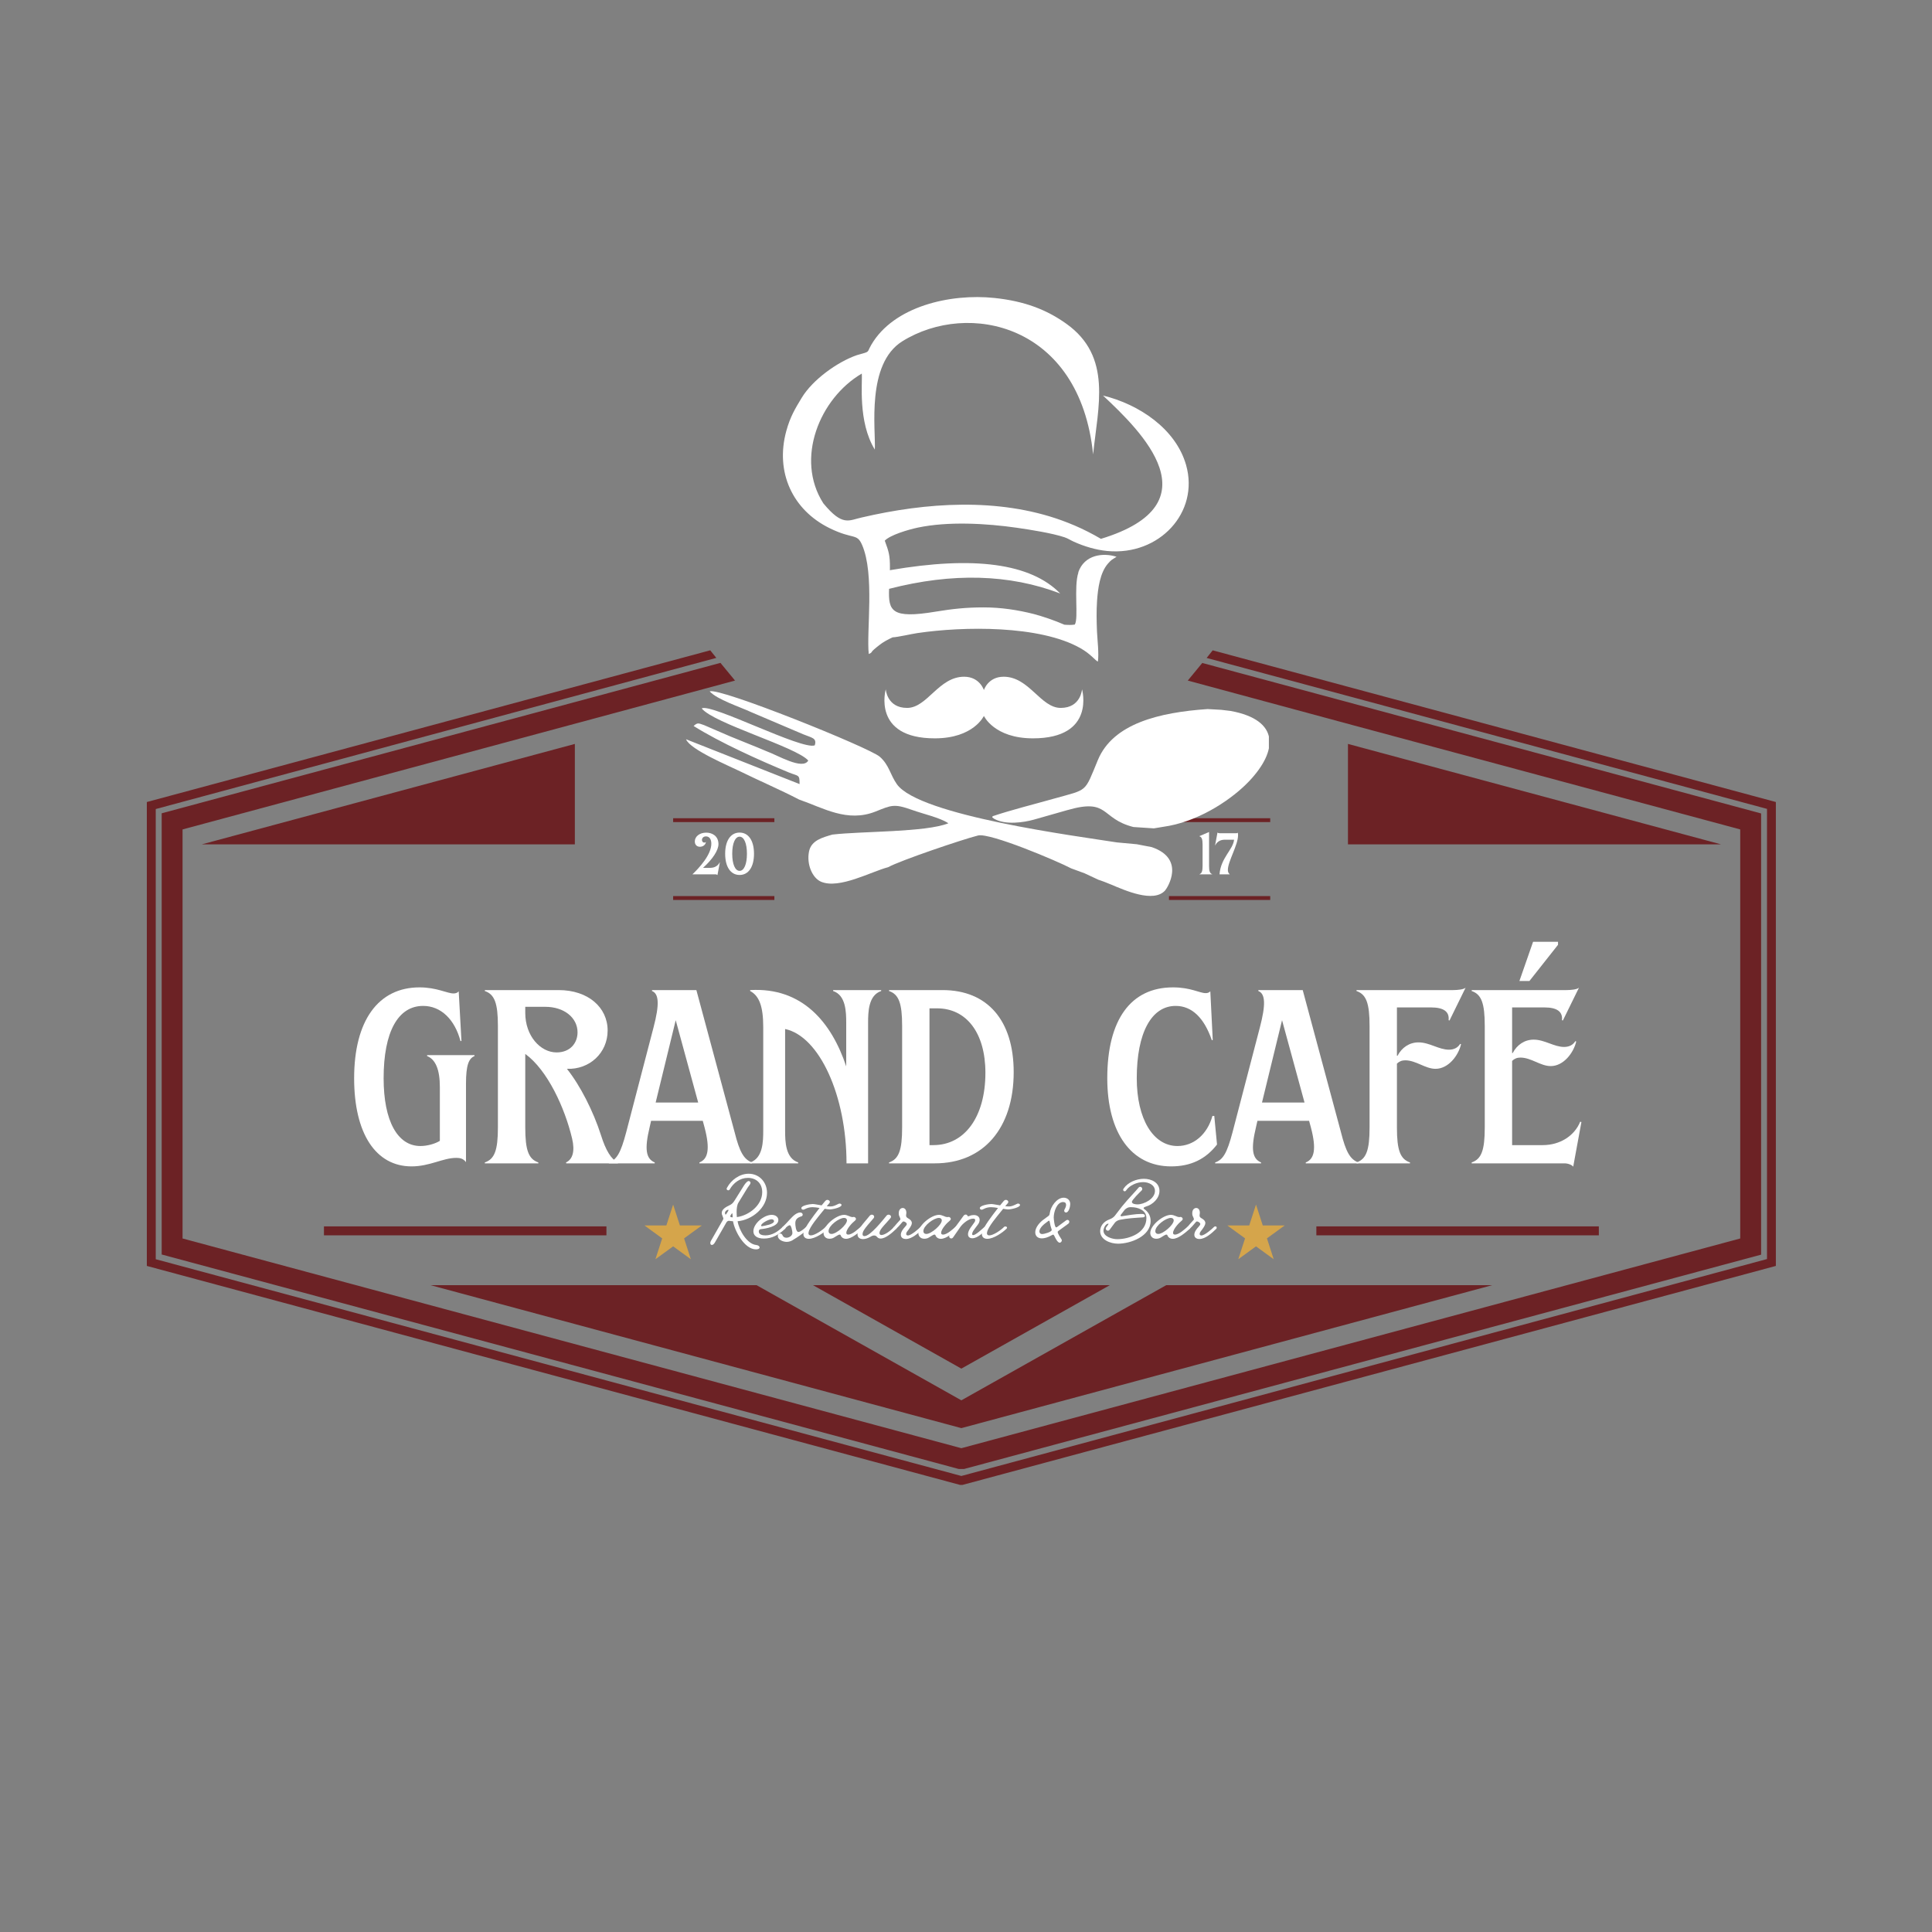 <svg xmlns="http://www.w3.org/2000/svg" xmlns:xlink="http://www.w3.org/1999/xlink" width="500" zoomAndPan="magnify" viewBox="0 0 375 375" height="500" preserveAspectRatio="xMidYMid meet" version="1.0"><rect x="0" y="0" width="375" height="375" fill="#808080" stroke="none"/><defs><g/><clipPath id="3e013cc904"><path d="M 125.09 233.809 L 136.219 233.809 L 136.219 244.418 L 125.09 244.418 Z M 125.09 233.809 " clip-rule="nonzero"/></clipPath><clipPath id="81357f29ce"><path d="M 130.656 233.809 L 131.969 237.863 L 136.219 237.863 L 132.781 240.367 L 134.094 244.418 L 130.656 241.914 L 127.215 244.418 L 128.531 240.367 L 125.09 237.863 L 129.34 237.863 Z M 130.656 233.809 " clip-rule="nonzero"/></clipPath><clipPath id="099a54ff66"><path d="M 238.223 233.809 L 249.352 233.809 L 249.352 244.418 L 238.223 244.418 Z M 238.223 233.809 " clip-rule="nonzero"/></clipPath><clipPath id="4047717d4e"><path d="M 243.789 233.809 L 245.102 237.863 L 249.352 237.863 L 245.914 240.367 L 247.227 244.418 L 243.789 241.914 L 240.348 244.418 L 241.664 240.367 L 238.223 237.863 L 242.473 237.863 Z M 243.789 233.809 " clip-rule="nonzero"/></clipPath><clipPath id="bb5d9fd2c4"><path d="M 192 137 L 246.289 137 L 246.289 161 L 192 161 Z M 192 137 " clip-rule="nonzero"/></clipPath><clipPath id="9f74f6b379"><path d="M 133.039 134 L 228 134 L 228 173.938 L 133.039 173.938 Z M 133.039 134 " clip-rule="nonzero"/></clipPath><clipPath id="471fd8ea1e"><path d="M 151 57.688 L 231 57.688 L 231 129 L 151 129 Z M 151 57.688 " clip-rule="nonzero"/></clipPath><clipPath id="5b4a910496"><path d="M 28.5 126.223 L 344.695 126.223 L 344.695 288.223 L 28.5 288.223 Z M 28.5 126.223 " clip-rule="nonzero"/></clipPath></defs><g fill="#ffffff" fill-opacity="1"><g transform="translate(137.868, 241.364)"><g><path d="M 0.316 0.281 C 0.473 0.281 0.699 0.141 0.891 -0.191 L 3.148 -4.129 C 3.309 -4.34 3.465 -4.41 3.641 -4.41 C 3.711 -4.41 3.797 -4.375 3.867 -4.375 L 4.41 -4.32 C 4.742 -2.379 6.648 1.137 8.871 1.137 C 9.379 1.137 9.57 0.961 9.57 0.77 C 9.57 0.559 9.359 0.332 8.871 0.281 C 7.156 0.086 5.598 -2.504 5.301 -4.32 C 8.082 -4.566 11.008 -6.91 11.008 -9.832 C 11.008 -11.914 9.5 -13.543 7.453 -13.543 C 5.668 -13.543 4.059 -12.316 3.289 -10.902 C 3.184 -10.727 3.168 -10.672 3.168 -10.621 C 3.168 -10.445 3.344 -10.324 3.5 -10.324 C 3.586 -10.324 3.691 -10.359 3.762 -10.48 C 4.496 -11.777 5.773 -12.738 7.297 -12.738 C 8.891 -12.738 10.078 -11.707 10.078 -9.973 C 10.078 -7.418 7.488 -5.441 5.16 -5.125 C 5.145 -5.391 5.109 -5.738 5.109 -6.105 C 5.109 -6.773 5.195 -7.508 5.461 -7.926 L 7.227 -10.812 L 7.438 -11.109 C 7.594 -11.32 7.805 -11.566 7.805 -11.793 C 7.805 -11.969 7.629 -12.125 7.453 -12.125 C 7.227 -12.125 6.93 -11.848 6.562 -11.305 L 4.793 -8.469 C 4.426 -7.875 4.234 -7.645 3.586 -7.348 C 2.484 -6.84 2.223 -6.336 2.223 -5.934 C 2.223 -5.688 2.309 -5.496 2.363 -5.371 L 2.449 -5.125 C 2.484 -5.023 2.539 -4.953 2.539 -4.848 C 2.539 -4.777 2.504 -4.688 2.449 -4.586 L 0.121 -0.508 C 0.035 -0.352 0 -0.211 0 -0.086 C 0 0.141 0.121 0.281 0.316 0.281 Z M 2.852 -5.949 C 2.852 -6.23 3.203 -6.543 3.465 -6.543 C 3.516 -6.543 3.535 -6.527 3.535 -6.492 C 3.535 -6.457 3.516 -6.387 3.465 -6.301 L 3.184 -5.844 C 3.078 -5.668 3.027 -5.617 2.973 -5.617 C 2.887 -5.617 2.852 -5.844 2.852 -5.949 Z M 3.883 -5.266 C 3.883 -5.336 3.902 -5.406 3.953 -5.496 L 4.094 -5.703 C 4.164 -5.809 4.199 -5.863 4.234 -5.863 C 4.285 -5.863 4.32 -5.723 4.32 -5.496 L 4.34 -5.074 L 4.184 -5.09 C 4.023 -5.109 3.883 -5.125 3.883 -5.266 Z M 3.883 -5.266 "/></g></g></g><g fill="#ffffff" fill-opacity="1"><g transform="translate(146.407, 241.364)"><g><path d="M 1.871 -0.961 C 3.465 -0.961 4.793 -1.715 5.965 -2.852 C 6.035 -2.922 6.055 -2.992 6.055 -3.043 C 6.055 -3.203 5.898 -3.324 5.738 -3.324 C 5.668 -3.324 5.582 -3.289 5.527 -3.238 C 4.602 -2.309 3.445 -1.574 2.152 -1.574 C 1.523 -1.574 0.875 -1.75 0.875 -2.328 C 0.875 -2.539 0.945 -2.73 1.227 -2.781 C 2.203 -2.871 4.672 -3.289 4.672 -4.551 C 4.672 -5.125 4.148 -5.562 3.379 -5.562 C 1.871 -5.562 -0.176 -3.883 -0.176 -2.379 C -0.176 -1.559 0.473 -0.961 1.871 -0.961 Z M 3.359 -4.707 C 3.605 -4.707 3.832 -4.566 3.832 -4.355 C 3.832 -3.711 2.012 -3.465 1.609 -3.379 L 1.523 -3.359 C 1.363 -3.359 1.328 -3.41 1.328 -3.48 C 1.328 -3.938 2.801 -4.707 3.359 -4.707 Z M 3.359 -4.707 "/></g></g></g><g fill="#ffffff" fill-opacity="1"><g transform="translate(151.9, 241.364)"><g><path d="M -0.926 -1.488 C -0.926 -0.734 0.07 -0.316 0.805 -0.316 C 1.262 -0.316 1.785 -0.488 2.188 -0.805 C 2.555 -0.996 4.305 -2.168 4.969 -2.816 L 5.004 -2.836 C 5.074 -2.906 5.109 -2.973 5.109 -3.062 C 5.109 -3.203 4.969 -3.324 4.793 -3.324 C 4.723 -3.324 4.637 -3.309 4.566 -3.238 L 4.566 -3.219 C 4.148 -2.801 3.41 -2.238 3.078 -2.238 C 2.555 -2.238 2.469 -3.605 2.469 -3.938 C 2.469 -4.637 2.852 -5.023 3.586 -5.25 C 3.691 -5.285 3.902 -5.336 3.902 -5.598 C 3.902 -5.879 3.656 -6.02 3.395 -6.02 C 3.098 -6.02 2.73 -5.844 2.449 -5.652 C 2.047 -5.371 1.68 -4.953 1.293 -4.551 L 0.699 -3.902 L 0 -3.203 C -0.035 -3.168 -0.051 -3.113 -0.051 -3.062 C -0.051 -2.906 0.086 -2.746 0.262 -2.746 C 0.316 -2.746 0.402 -2.781 0.453 -2.852 C 0.805 -3.324 1.242 -3.551 1.383 -3.551 C 1.68 -3.551 1.906 -2.379 1.906 -2.047 C 1.906 -1.504 1.277 -1.121 0.734 -1.121 C 0.422 -1.121 0.121 -1.262 0 -1.574 C -0.086 -1.82 -0.281 -1.941 -0.488 -1.941 C -0.77 -1.941 -0.926 -1.766 -0.926 -1.488 Z M -0.926 -1.488 "/></g></g></g><g fill="#ffffff" fill-opacity="1"><g transform="translate(156.449, 241.364)"><g><path d="M -0.91 -6.875 C -0.91 -6.719 -0.77 -6.562 -0.559 -6.562 C -0.473 -6.562 -0.387 -6.578 -0.191 -6.684 C 0.262 -6.93 0.754 -7.051 1.277 -7.051 C 1.695 -7.051 2.133 -6.98 2.625 -6.895 L 2.344 -6.527 C 1.574 -5.527 -0.246 -3.203 -0.473 -2.102 C -0.488 -1.996 -0.508 -1.906 -0.508 -1.82 C -0.508 -1.293 -0.156 -0.91 0.543 -0.91 C 1.801 -0.91 3.551 -2.152 4.25 -2.852 L 4.27 -2.871 C 4.34 -2.922 4.375 -3.008 4.375 -3.062 C 4.375 -3.203 4.234 -3.309 4.043 -3.309 C 3.953 -3.309 3.867 -3.289 3.816 -3.238 L 3.797 -3.219 C 3.254 -2.641 1.73 -1.574 0.926 -1.574 C 0.613 -1.574 0.473 -1.75 0.473 -1.996 C 0.473 -2.066 0.488 -2.133 0.508 -2.223 C 0.719 -3.254 2.414 -5.25 3.324 -6.367 L 3.621 -6.738 C 4.023 -6.668 4.391 -6.613 4.586 -6.613 C 5.145 -6.613 6.895 -7 6.895 -7.473 C 6.895 -7.664 6.668 -7.75 6.527 -7.75 C 6.422 -7.75 6.336 -7.715 6.266 -7.68 C 5.598 -7.348 5.23 -7.191 4.758 -7.191 C 4.551 -7.191 4.305 -7.207 4.023 -7.242 L 4.516 -7.82 C 4.586 -7.891 4.621 -7.98 4.621 -8.066 C 4.621 -8.312 4.375 -8.469 4.148 -8.469 C 4.008 -8.469 3.867 -8.418 3.676 -8.188 L 3.027 -7.402 L 2.625 -7.473 C 2.082 -7.559 1.609 -7.664 1.293 -7.664 C 0.734 -7.664 -0.91 -7.367 -0.91 -6.875 Z M -0.91 -6.875 "/></g></g></g><g fill="#ffffff" fill-opacity="1"><g transform="translate(160.246, 241.364)"><g><path d="M -0.402 -2.047 C -0.402 -1.398 0.051 -0.926 0.734 -0.926 C 1.016 -0.926 1.348 -0.961 1.695 -1.191 L 2.082 -1.434 C 2.344 -1.594 2.57 -1.73 2.73 -1.73 C 2.816 -1.73 2.887 -1.695 2.922 -1.609 C 3.062 -1.172 3.48 -0.91 3.973 -0.91 C 5.039 -0.91 6.402 -2.102 7.227 -2.816 C 7.312 -2.906 7.367 -3.008 7.367 -3.098 C 7.367 -3.238 7.262 -3.359 7.105 -3.359 C 7 -3.359 6.895 -3.309 6.773 -3.203 C 6.316 -2.816 5.195 -1.73 4.391 -1.73 C 4.094 -1.73 4.023 -1.891 4.023 -2.066 C 4.023 -2.816 5.195 -4.043 5.652 -4.391 C 5.844 -4.551 5.898 -4.672 5.898 -4.758 C 5.898 -4.969 5.688 -5.16 5.461 -5.16 C 5.406 -5.16 5.355 -5.145 5.301 -5.125 C 4.969 -5.125 4.812 -5.215 4.602 -5.301 L 4.516 -5.336 C 4.219 -5.461 3.918 -5.562 3.605 -5.562 C 2.102 -5.562 -0.402 -3.535 -0.402 -2.047 Z M 0.578 -2.414 C 0.578 -3.48 2.625 -4.969 3.586 -4.969 C 3.918 -4.969 4.148 -4.793 4.148 -4.48 C 4.148 -3.621 2.102 -1.855 1.156 -1.855 C 0.805 -1.855 0.578 -2.047 0.578 -2.414 Z M 0.578 -2.414 "/></g></g></g><g fill="#ffffff" fill-opacity="1"><g transform="translate(167.034, 241.364)"><g><path d="M -0.594 -1.766 C -0.594 -1.191 -0.156 -0.855 0.473 -0.855 C 0.875 -0.855 1.383 -0.996 1.891 -1.293 C 2.203 -1.488 2.434 -1.559 2.641 -1.559 C 2.852 -1.559 3.043 -1.469 3.203 -1.277 C 3.379 -1.051 3.641 -0.961 3.902 -0.961 C 4.883 -0.961 6.195 -2.133 6.895 -2.816 L 6.91 -2.836 C 6.98 -2.906 7 -2.973 7 -3.043 C 7 -3.184 6.859 -3.309 6.703 -3.309 C 6.613 -3.309 6.508 -3.273 6.438 -3.184 C 5.914 -2.52 4.723 -1.645 4.059 -1.645 C 3.816 -1.645 3.676 -1.785 3.676 -2.031 C 3.676 -2.223 3.762 -2.469 3.953 -2.766 C 4.234 -3.203 4.934 -3.918 5.371 -4.426 L 5.793 -4.918 C 5.879 -5.004 5.914 -5.109 5.914 -5.195 C 5.914 -5.441 5.668 -5.598 5.441 -5.598 C 5.301 -5.598 5.145 -5.527 5.059 -5.426 C 4.355 -4.586 1.906 -1.434 0.754 -1.434 C 0.508 -1.434 0.387 -1.574 0.387 -1.82 C 0.387 -2.031 0.473 -2.293 0.648 -2.59 C 0.961 -3.113 1.73 -3.988 2.188 -4.516 L 2.52 -4.898 C 2.605 -4.988 2.641 -5.109 2.641 -5.195 C 2.641 -5.441 2.414 -5.598 2.203 -5.598 C 2.047 -5.598 1.871 -5.512 1.75 -5.355 L 1.312 -4.828 C 0.789 -4.219 0.07 -3.379 -0.281 -2.766 C -0.508 -2.379 -0.594 -2.047 -0.594 -1.766 Z M -0.594 -1.766 "/></g></g></g><g fill="#ffffff" fill-opacity="1"><g transform="translate(173.49, 241.364)"><g><path d="M -0.086 -3.027 C -0.086 -2.887 0.07 -2.746 0.246 -2.746 C 0.488 -2.746 1.488 -3.953 1.664 -4.164 C 1.73 -4.25 1.801 -4.285 1.871 -4.285 C 2.102 -4.285 2.52 -4.023 2.52 -3.781 C 2.52 -3.621 2.363 -3.43 2.152 -3.203 C 1.785 -2.801 1.363 -2.258 1.363 -1.695 C 1.363 -1.172 1.75 -0.875 2.363 -0.875 C 3.516 -0.875 4.793 -2.047 5.582 -2.816 C 5.652 -2.871 5.703 -2.941 5.703 -3.062 C 5.703 -3.254 5.582 -3.324 5.441 -3.324 C 5.355 -3.324 5.23 -3.289 5.109 -3.148 C 4.863 -2.887 3.379 -1.559 2.73 -1.559 C 2.539 -1.559 2.398 -1.664 2.398 -1.836 C 2.398 -1.961 2.434 -2.133 2.57 -2.309 L 2.836 -2.66 C 3.324 -3.309 3.5 -3.691 3.5 -3.973 C 3.5 -4.426 3.062 -4.723 2.836 -4.848 C 2.434 -5.059 2.379 -5.25 2.379 -5.426 C 2.379 -5.512 2.398 -5.582 2.398 -5.633 L 2.434 -5.949 C 2.434 -6.613 2.082 -6.895 1.73 -6.895 C 1.348 -6.895 0.961 -6.562 0.961 -5.914 L 0.961 -5.758 C 0.961 -5.477 1.066 -5.301 1.137 -5.145 C 1.207 -4.988 1.277 -4.828 1.277 -4.723 C 1.277 -4.672 1.262 -4.621 1.227 -4.586 C 1.102 -4.461 -0.086 -3.148 -0.086 -3.027 Z M -0.086 -3.027 "/></g></g></g><g fill="#ffffff" fill-opacity="1"><g transform="translate(178.652, 241.364)"><g><path d="M -0.402 -2.047 C -0.402 -1.398 0.051 -0.926 0.734 -0.926 C 1.016 -0.926 1.348 -0.961 1.695 -1.191 L 2.082 -1.434 C 2.344 -1.594 2.57 -1.73 2.73 -1.73 C 2.816 -1.73 2.887 -1.695 2.922 -1.609 C 3.062 -1.172 3.48 -0.91 3.973 -0.91 C 5.039 -0.91 6.402 -2.102 7.227 -2.816 C 7.312 -2.906 7.367 -3.008 7.367 -3.098 C 7.367 -3.238 7.262 -3.359 7.105 -3.359 C 7 -3.359 6.895 -3.309 6.773 -3.203 C 6.316 -2.816 5.195 -1.73 4.391 -1.73 C 4.094 -1.73 4.023 -1.891 4.023 -2.066 C 4.023 -2.816 5.195 -4.043 5.652 -4.391 C 5.844 -4.551 5.898 -4.672 5.898 -4.758 C 5.898 -4.969 5.688 -5.16 5.461 -5.16 C 5.406 -5.16 5.355 -5.145 5.301 -5.125 C 4.969 -5.125 4.812 -5.215 4.602 -5.301 L 4.516 -5.336 C 4.219 -5.461 3.918 -5.562 3.605 -5.562 C 2.102 -5.562 -0.402 -3.535 -0.402 -2.047 Z M 0.578 -2.414 C 0.578 -3.48 2.625 -4.969 3.586 -4.969 C 3.918 -4.969 4.148 -4.793 4.148 -4.48 C 4.148 -3.621 2.102 -1.855 1.156 -1.855 C 0.805 -1.855 0.578 -2.047 0.578 -2.414 Z M 0.578 -2.414 "/></g></g></g><g fill="#ffffff" fill-opacity="1"><g transform="translate(185.44, 241.364)"><g><path d="M -1.207 -1.383 C -1.207 -1.172 -1.031 -0.98 -0.805 -0.98 C -0.664 -0.98 -0.523 -1.066 -0.438 -1.191 L 0.945 -3.184 C 1.418 -3.867 2.555 -4.828 3.43 -4.828 C 3.676 -4.828 3.848 -4.758 3.848 -4.551 C 3.848 -4.426 3.816 -4.27 3.656 -4.059 L 2.906 -3.008 C 2.59 -2.539 2.449 -2.117 2.449 -1.801 C 2.449 -1.293 2.781 -1.016 3.289 -1.016 C 4.32 -1.016 5.461 -2.168 6.141 -2.871 C 6.195 -2.941 6.211 -2.992 6.211 -3.062 C 6.211 -3.219 6.07 -3.359 5.914 -3.359 C 5.844 -3.359 5.793 -3.324 5.723 -3.273 L 5.617 -3.184 C 5.215 -2.852 3.973 -1.629 3.445 -1.629 C 3.324 -1.629 3.254 -1.695 3.254 -1.836 C 3.254 -2.012 3.359 -2.328 3.641 -2.695 L 3.988 -3.168 C 4.148 -3.395 4.32 -3.586 4.445 -3.781 C 4.637 -4.078 4.707 -4.355 4.707 -4.586 C 4.707 -5.215 4.199 -5.527 3.57 -5.527 C 3.309 -5.527 3.027 -5.477 2.746 -5.355 C 2.641 -5.301 2.57 -5.285 2.504 -5.285 C 2.434 -5.285 2.363 -5.32 2.328 -5.426 C 2.273 -5.562 2.133 -5.617 1.996 -5.617 C 1.871 -5.617 1.695 -5.547 1.574 -5.371 L 0.855 -4.375 C 0.191 -3.445 -0.543 -2.539 -1.137 -1.594 C -1.191 -1.523 -1.207 -1.453 -1.207 -1.383 Z M -1.207 -1.383 "/></g></g></g><g fill="#ffffff" fill-opacity="1"><g transform="translate(191.091, 241.364)"><g><path d="M -0.91 -6.875 C -0.91 -6.719 -0.77 -6.562 -0.559 -6.562 C -0.473 -6.562 -0.387 -6.578 -0.191 -6.684 C 0.262 -6.93 0.754 -7.051 1.277 -7.051 C 1.695 -7.051 2.133 -6.98 2.625 -6.895 L 2.344 -6.527 C 1.574 -5.527 -0.246 -3.203 -0.473 -2.102 C -0.488 -1.996 -0.508 -1.906 -0.508 -1.82 C -0.508 -1.293 -0.156 -0.91 0.543 -0.91 C 1.801 -0.91 3.551 -2.152 4.25 -2.852 L 4.27 -2.871 C 4.34 -2.922 4.375 -3.008 4.375 -3.062 C 4.375 -3.203 4.234 -3.309 4.043 -3.309 C 3.953 -3.309 3.867 -3.289 3.816 -3.238 L 3.797 -3.219 C 3.254 -2.641 1.73 -1.574 0.926 -1.574 C 0.613 -1.574 0.473 -1.75 0.473 -1.996 C 0.473 -2.066 0.488 -2.133 0.508 -2.223 C 0.719 -3.254 2.414 -5.25 3.324 -6.367 L 3.621 -6.738 C 4.023 -6.668 4.391 -6.613 4.586 -6.613 C 5.145 -6.613 6.895 -7 6.895 -7.473 C 6.895 -7.664 6.668 -7.75 6.527 -7.75 C 6.422 -7.75 6.336 -7.715 6.266 -7.68 C 5.598 -7.348 5.23 -7.191 4.758 -7.191 C 4.551 -7.191 4.305 -7.207 4.023 -7.242 L 4.516 -7.82 C 4.586 -7.891 4.621 -7.98 4.621 -8.066 C 4.621 -8.312 4.375 -8.469 4.148 -8.469 C 4.008 -8.469 3.867 -8.418 3.676 -8.188 L 3.027 -7.402 L 2.625 -7.473 C 2.082 -7.559 1.609 -7.664 1.293 -7.664 C 0.734 -7.664 -0.91 -7.367 -0.91 -6.875 Z M -0.91 -6.875 "/></g></g></g><g fill="#ffffff" fill-opacity="1"><g transform="translate(194.888, 241.364)"><g/></g></g><g fill="#ffffff" fill-opacity="1"><g transform="translate(200.977, 241.364)"><g><path d="M -0.035 -2.168 C -0.035 -1.488 0.422 -0.996 1.242 -0.996 C 1.75 -0.996 2.398 -1.172 3.168 -1.609 C 3.344 -1.715 3.379 -1.715 3.43 -1.715 C 3.535 -1.715 3.605 -1.629 3.727 -1.363 C 3.832 -1.137 4.285 -0.156 4.707 -0.156 C 4.898 -0.156 5.125 -0.367 5.125 -0.613 C 5.125 -0.699 5.109 -0.754 4.988 -0.926 C 4.898 -1.051 4.32 -1.941 4.32 -2.223 C 4.32 -2.328 4.391 -2.398 4.516 -2.484 L 6.387 -3.848 C 6.508 -3.938 6.578 -4.094 6.578 -4.219 C 6.578 -4.426 6.422 -4.586 6.211 -4.586 C 6.125 -4.586 6.02 -4.551 5.934 -4.48 L 4.234 -3.219 C 4.148 -3.168 4.094 -3.133 4.023 -3.133 C 3.711 -3.133 3.551 -4.777 3.551 -5.039 C 3.551 -6.195 4.184 -8.051 5.371 -8.051 C 5.738 -8.051 5.949 -7.855 5.949 -7.508 C 5.949 -7.297 5.879 -7.016 5.688 -6.684 C 5.582 -6.508 5.582 -6.438 5.582 -6.367 C 5.582 -6.16 5.738 -6.02 5.934 -6.02 C 6.492 -6.02 6.754 -7.176 6.754 -7.664 C 6.754 -8.398 6.211 -8.891 5.477 -8.891 C 4.129 -8.891 2.941 -7.156 2.781 -5.879 C 2.746 -5.617 2.695 -5.477 2.539 -5.355 L 1.418 -4.531 C 0.422 -3.727 -0.035 -2.852 -0.035 -2.168 Z M 0.77 -2.344 C 0.77 -2.73 1.102 -3.289 1.836 -3.867 L 2.504 -4.375 C 2.555 -4.41 2.605 -4.426 2.641 -4.426 C 2.711 -4.426 2.766 -4.34 2.801 -4.078 C 2.852 -3.711 2.973 -3.219 3.113 -2.836 C 3.168 -2.695 3.168 -2.676 3.168 -2.641 C 3.168 -2.238 1.73 -1.836 1.293 -1.836 C 0.98 -1.836 0.77 -2.031 0.77 -2.344 Z M 0.77 -2.344 "/></g></g></g><g fill="#ffffff" fill-opacity="1"><g transform="translate(207.45, 241.364)"><g/></g></g><g fill="#ffffff" fill-opacity="1"><g transform="translate(213.539, 241.364)"><g><path d="M 0 -2.398 C 0 -0.719 1.996 0.035 3.465 0.035 C 5.949 0.035 9.797 -1.418 9.797 -4.375 C 9.797 -5.336 9.395 -6.125 8.453 -6.773 C 8.434 -6.805 8.434 -6.824 8.434 -6.859 C 8.434 -6.98 8.609 -7.086 8.906 -7.176 C 10.184 -7.543 11.512 -8.73 11.512 -10.219 C 11.512 -11.828 9.957 -12.562 8.484 -12.562 C 7 -12.562 5.355 -11.828 4.602 -10.727 C 4.496 -10.57 4.461 -10.5 4.461 -10.445 C 4.461 -10.27 4.602 -10.133 4.758 -10.133 C 4.863 -10.133 4.953 -10.168 5.109 -10.395 C 5.723 -11.27 7.121 -11.914 8.328 -11.914 C 9.414 -11.914 10.637 -11.375 10.637 -10.199 C 10.637 -8.68 8.539 -7.594 7.242 -7.594 C 6.875 -7.594 6.16 -7.68 6.16 -8.082 C 6.16 -8.453 7.699 -9.957 8.051 -10.289 C 8.137 -10.375 8.172 -10.48 8.172 -10.586 C 8.172 -10.812 7.996 -11.008 7.77 -11.008 C 7.664 -11.008 7.559 -10.973 7.488 -10.883 C 6.875 -10.113 5.547 -8.801 4.25 -7.207 L 2.836 -5.371 C 2.605 -5.09 2.258 -4.848 1.82 -4.688 C 0.594 -4.25 0 -3.324 0 -2.398 Z M 1.539 -3.848 C 1.609 -3.848 1.629 -3.832 1.629 -3.797 C 1.629 -3.781 1.594 -3.727 1.559 -3.676 L 1.172 -3.133 C 1.121 -3.062 1.086 -2.973 1.086 -2.906 C 1.086 -2.676 1.277 -2.484 1.504 -2.484 C 1.629 -2.484 1.75 -2.555 1.836 -2.66 L 2.871 -4.059 C 3.098 -4.34 3.48 -4.531 3.832 -4.602 C 5.285 -4.898 6.895 -4.988 8.328 -5.074 C 8.555 -5.09 8.695 -5.23 8.695 -5.371 C 8.695 -5.527 8.539 -5.738 8.188 -5.738 L 7.875 -5.738 C 6.895 -5.738 5.371 -5.477 4.375 -5.32 L 4.164 -5.285 C 4.078 -5.285 3.953 -5.32 3.953 -5.426 C 3.953 -5.461 3.973 -5.512 4.008 -5.562 L 4.777 -6.562 C 5.059 -6.824 5.406 -7.051 5.828 -7.051 L 6.035 -7.051 C 7.312 -7.051 8.977 -6.492 8.977 -4.934 C 8.977 -2.066 5.688 -0.84 3.309 -0.84 C 2.344 -0.84 0.648 -1.348 0.648 -2.469 C 0.648 -3.078 1.121 -3.848 1.539 -3.848 Z M 8.453 -6.773 L 8.504 -6.703 C 8.484 -6.719 8.469 -6.738 8.453 -6.773 Z M 8.453 -6.773 "/></g></g></g><g fill="#ffffff" fill-opacity="1"><g transform="translate(223.669, 241.364)"><g><path d="M -0.402 -2.047 C -0.402 -1.398 0.051 -0.926 0.734 -0.926 C 1.016 -0.926 1.348 -0.961 1.695 -1.191 L 2.082 -1.434 C 2.344 -1.594 2.57 -1.73 2.73 -1.73 C 2.816 -1.73 2.887 -1.695 2.922 -1.609 C 3.062 -1.172 3.48 -0.91 3.973 -0.91 C 5.039 -0.91 6.402 -2.102 7.227 -2.816 C 7.312 -2.906 7.367 -3.008 7.367 -3.098 C 7.367 -3.238 7.262 -3.359 7.105 -3.359 C 7 -3.359 6.895 -3.309 6.773 -3.203 C 6.316 -2.816 5.195 -1.73 4.391 -1.73 C 4.094 -1.73 4.023 -1.891 4.023 -2.066 C 4.023 -2.816 5.195 -4.043 5.652 -4.391 C 5.844 -4.551 5.898 -4.672 5.898 -4.758 C 5.898 -4.969 5.688 -5.16 5.461 -5.16 C 5.406 -5.16 5.355 -5.145 5.301 -5.125 C 4.969 -5.125 4.812 -5.215 4.602 -5.301 L 4.516 -5.336 C 4.219 -5.461 3.918 -5.562 3.605 -5.562 C 2.102 -5.562 -0.402 -3.535 -0.402 -2.047 Z M 0.578 -2.414 C 0.578 -3.48 2.625 -4.969 3.586 -4.969 C 3.918 -4.969 4.148 -4.793 4.148 -4.48 C 4.148 -3.621 2.102 -1.855 1.156 -1.855 C 0.805 -1.855 0.578 -2.047 0.578 -2.414 Z M 0.578 -2.414 "/></g></g></g><g fill="#ffffff" fill-opacity="1"><g transform="translate(230.457, 241.364)"><g><path d="M -0.086 -3.027 C -0.086 -2.887 0.07 -2.746 0.246 -2.746 C 0.488 -2.746 1.488 -3.953 1.664 -4.164 C 1.73 -4.25 1.801 -4.285 1.871 -4.285 C 2.102 -4.285 2.52 -4.023 2.52 -3.781 C 2.52 -3.621 2.363 -3.43 2.152 -3.203 C 1.785 -2.801 1.363 -2.258 1.363 -1.695 C 1.363 -1.172 1.75 -0.875 2.363 -0.875 C 3.516 -0.875 4.793 -2.047 5.582 -2.816 C 5.652 -2.871 5.703 -2.941 5.703 -3.062 C 5.703 -3.254 5.582 -3.324 5.441 -3.324 C 5.355 -3.324 5.23 -3.289 5.109 -3.148 C 4.863 -2.887 3.379 -1.559 2.73 -1.559 C 2.539 -1.559 2.398 -1.664 2.398 -1.836 C 2.398 -1.961 2.434 -2.133 2.57 -2.309 L 2.836 -2.66 C 3.324 -3.309 3.5 -3.691 3.5 -3.973 C 3.5 -4.426 3.062 -4.723 2.836 -4.848 C 2.434 -5.059 2.379 -5.25 2.379 -5.426 C 2.379 -5.512 2.398 -5.582 2.398 -5.633 L 2.434 -5.949 C 2.434 -6.613 2.082 -6.895 1.73 -6.895 C 1.348 -6.895 0.961 -6.562 0.961 -5.914 L 0.961 -5.758 C 0.961 -5.477 1.066 -5.301 1.137 -5.145 C 1.207 -4.988 1.277 -4.828 1.277 -4.723 C 1.277 -4.672 1.262 -4.621 1.227 -4.586 C 1.102 -4.461 -0.086 -3.148 -0.086 -3.027 Z M -0.086 -3.027 "/></g></g></g><g fill="#ffffff" fill-opacity="1"><g transform="translate(67.324, 225.805)"><g><path d="M 12.566 0.59 C 16.105 0.59 18.641 -1.062 21.238 -1.062 C 21.945 -1.062 22.594 -0.945 23.125 -0.234 L 23.125 -15.457 C 23.125 -19.055 23.656 -20.352 24.777 -20.824 L 24.777 -21.004 L 15.574 -21.004 L 15.574 -20.824 C 17.227 -20.176 18.051 -18.172 18.051 -14.809 L 18.051 -4.367 C 17.109 -3.777 15.574 -3.363 14.277 -3.363 C 9.852 -3.363 7.137 -8.199 7.137 -16.52 C 7.137 -25.484 9.91 -30.559 14.809 -30.559 C 18.23 -30.559 20.941 -27.965 22.062 -23.715 L 22.242 -23.773 L 21.711 -33.391 C 21.473 -33.098 21.121 -32.977 20.707 -32.977 C 19.469 -32.977 17.461 -34.156 14.102 -34.156 C 6.078 -34.156 1.414 -27.668 1.414 -16.52 C 1.414 -5.781 5.605 0.59 12.566 0.59 Z M 12.566 0.59 "/></g></g></g><g fill="#ffffff" fill-opacity="1"><g transform="translate(93.281, 225.805)"><g><path d="M 0.824 -0.176 L 0.824 0 L 11.211 0 L 11.211 -0.176 C 9.32 -0.824 8.672 -2.535 8.672 -6.961 L 8.672 -21.238 C 12.98 -18.113 16.34 -10.797 17.758 -4.836 C 18.348 -2.359 17.875 -0.766 16.578 -0.176 L 16.637 0 L 26.664 0 L 26.664 -0.176 C 25.367 -0.766 24.305 -2.477 23.363 -5.488 C 21.887 -10.09 19.352 -15.102 16.754 -18.348 C 21.121 -18.172 24.66 -21.414 24.66 -25.781 C 24.66 -30.266 20.883 -33.629 15.16 -33.629 L 0.824 -33.629 L 0.824 -33.449 C 2.715 -32.801 3.363 -31.09 3.363 -26.664 L 3.363 -6.961 C 3.363 -2.535 2.715 -0.824 0.824 -0.176 Z M 8.672 -29.203 L 8.672 -30.383 L 12.566 -30.383 C 16.223 -30.383 18.82 -28.258 18.82 -25.426 C 18.82 -23.363 17.402 -21.531 14.75 -21.531 C 11.621 -21.531 8.672 -24.719 8.672 -29.203 Z M 8.672 -29.203 "/></g></g></g><g fill="#ffffff" fill-opacity="1"><g transform="translate(119.355, 225.805)"><g><path d="M -1.18 -0.176 L -1.18 0 L 7.727 0 L 7.727 -0.176 C 6.016 -0.887 5.723 -2.773 6.727 -6.961 L 7.02 -8.258 L 17.051 -8.258 L 17.402 -6.961 C 18.523 -2.715 18.051 -0.824 16.402 -0.176 L 16.402 0 L 26.605 0 L 26.605 -0.176 C 25.016 -0.766 24.188 -2.242 23.242 -6.016 L 15.812 -33.629 L 7.199 -33.629 L 7.199 -33.449 C 8.555 -32.918 8.672 -30.855 7.492 -26.371 L 2.184 -6.016 C 1.121 -2.004 0.355 -0.707 -1.18 -0.176 Z M 7.906 -11.801 L 11.801 -27.785 L 16.164 -11.801 Z M 7.906 -11.801 "/></g></g></g><g fill="#ffffff" fill-opacity="1"><g transform="translate(144.781, 225.805)"><g><path d="M 0.824 -0.176 L 0.824 0 L 10.148 0 L 10.148 -0.176 C 7.668 -1.004 7.609 -4.246 7.609 -6.371 L 7.609 -26.074 C 14.277 -24.66 19.527 -13.098 19.527 0 L 23.715 0 L 23.715 -27.254 C 23.715 -29.379 23.773 -32.625 26.254 -33.449 L 26.254 -33.629 L 16.93 -33.629 L 16.93 -33.449 C 19.41 -32.625 19.469 -29.379 19.469 -27.254 L 19.469 -18.82 C 16.637 -27.316 10.973 -34.219 0.824 -33.629 L 0.824 -33.449 C 2.598 -32.508 3.363 -30.441 3.363 -26.43 L 3.363 -6.371 C 3.363 -4.246 3.305 -1.004 0.824 -0.176 Z M 0.824 -0.176 "/></g></g></g><g fill="#ffffff" fill-opacity="1"><g transform="translate(171.74, 225.805)"><g><path d="M 0.824 -0.176 L 0.824 0 L 9.734 0 C 19.113 0 25.016 -6.785 25.016 -17.699 C 25.016 -27.727 19.941 -33.629 11.211 -33.629 L 0.824 -33.629 L 0.824 -33.449 C 2.715 -32.801 3.363 -31.09 3.363 -26.664 L 3.363 -6.961 C 3.363 -2.535 2.715 -0.824 0.824 -0.176 Z M 8.672 -3.539 L 8.672 -30.086 L 10.148 -30.086 C 15.812 -30.086 19.527 -25.367 19.527 -17.582 C 19.527 -8.969 15.457 -3.539 9.438 -3.539 Z M 8.672 -3.539 "/></g></g></g><g fill="#ffffff" fill-opacity="1"><g transform="translate(198.169, 225.805)"><g/></g></g><g fill="#ffffff" fill-opacity="1"><g transform="translate(213.507, 225.805)"><g><path d="M 13.805 0.59 C 17.641 0.59 20.531 -0.824 22.715 -3.656 L 22.184 -9.203 L 21.828 -9.203 C 20.824 -5.605 18.172 -3.363 15.043 -3.363 C 10.324 -3.363 7.137 -8.613 7.137 -16.52 C 7.137 -25.309 9.969 -30.559 14.691 -30.559 C 17.875 -30.559 20.234 -28.199 21.711 -23.895 L 21.887 -23.953 L 21.414 -33.391 C 21.121 -33.098 20.824 -33.039 20.531 -33.039 C 19.293 -33.039 17.641 -34.156 14.16 -34.156 C 5.957 -34.156 1.414 -27.844 1.414 -16.52 C 1.414 -5.898 6.078 0.59 13.805 0.59 Z M 13.805 0.59 "/></g></g></g><g fill="#ffffff" fill-opacity="1"><g transform="translate(237.045, 225.805)"><g><path d="M -1.18 -0.176 L -1.18 0 L 7.727 0 L 7.727 -0.176 C 6.016 -0.887 5.723 -2.773 6.727 -6.961 L 7.02 -8.258 L 17.051 -8.258 L 17.402 -6.961 C 18.523 -2.715 18.051 -0.824 16.402 -0.176 L 16.402 0 L 26.605 0 L 26.605 -0.176 C 25.016 -0.766 24.188 -2.242 23.242 -6.016 L 15.812 -33.629 L 7.199 -33.629 L 7.199 -33.449 C 8.555 -32.918 8.672 -30.855 7.492 -26.371 L 2.184 -6.016 C 1.121 -2.004 0.355 -0.707 -1.18 -0.176 Z M 7.906 -11.801 L 11.801 -27.785 L 16.164 -11.801 Z M 7.906 -11.801 "/></g></g></g><g fill="#ffffff" fill-opacity="1"><g transform="translate(262.47, 225.805)"><g><path d="M 0.824 -0.176 L 0.824 0 L 11.211 0 L 11.211 -0.176 C 9.32 -0.824 8.672 -2.535 8.672 -6.961 L 8.672 -19.352 C 9.086 -19.762 9.617 -20 10.266 -20 C 12.391 -20 14.16 -18.348 16.164 -18.348 C 18.641 -18.348 20.59 -20.883 21.121 -23.125 L 20.941 -23.184 C 20.473 -22.418 19.703 -22.062 18.762 -22.062 C 16.812 -22.062 14.984 -23.48 12.859 -23.48 C 11.09 -23.48 9.617 -22.477 8.789 -20.883 L 8.672 -20.883 L 8.672 -30.266 L 15.281 -30.266 C 17.758 -30.266 18.879 -29.438 18.703 -27.785 L 18.879 -27.727 L 22.004 -34.098 C 21.652 -33.746 20.414 -33.629 19.586 -33.629 L 0.824 -33.629 L 0.824 -33.449 C 2.715 -32.801 3.363 -31.09 3.363 -26.664 L 3.363 -6.961 C 3.363 -2.535 2.715 -0.824 0.824 -0.176 Z M 0.824 -0.176 "/></g></g></g><g fill="#ffffff" fill-opacity="1"><g transform="translate(284.828, 225.805)"><g><path d="M 0.824 -0.176 L 0.824 0 L 18.82 0 C 19.527 0 20.293 0.297 20.531 0.648 L 22.125 -8.023 L 21.887 -8.082 C 20.766 -5.309 17.934 -3.539 14.629 -3.539 L 8.672 -3.539 L 8.672 -19.883 C 9.086 -20.293 9.617 -20.531 10.266 -20.531 C 12.391 -20.531 14.16 -18.879 16.164 -18.879 C 18.641 -18.879 20.59 -21.414 21.121 -23.656 L 20.941 -23.715 C 20.473 -22.949 19.703 -22.594 18.762 -22.594 C 16.812 -22.594 14.984 -24.012 12.859 -24.012 C 11.09 -24.012 9.617 -23.008 8.789 -21.414 L 8.672 -21.414 L 8.672 -30.266 L 14.926 -30.266 C 17.402 -30.266 18.523 -29.438 18.348 -27.785 L 18.523 -27.727 L 21.652 -34.098 C 21.297 -33.746 20.059 -33.629 19.23 -33.629 L 0.824 -33.629 L 0.824 -33.449 C 2.715 -32.801 3.363 -31.09 3.363 -26.664 L 3.363 -6.961 C 3.363 -2.535 2.715 -0.824 0.824 -0.176 Z M 10.09 -35.398 L 12.035 -35.398 L 17.582 -42.418 L 17.582 -43.008 L 12.742 -43.008 Z M 10.09 -35.398 "/></g></g></g><g clip-path="url(#3e013cc904)"><g clip-path="url(#81357f29ce)"><path fill="#d5a54b" d="M 125.09 233.809 L 136.219 233.809 L 136.219 244.418 L 125.09 244.418 Z M 125.09 233.809 " fill-opacity="1" fill-rule="nonzero"/></g></g><g clip-path="url(#099a54ff66)"><g clip-path="url(#4047717d4e)"><path fill="#d5a54b" d="M 238.223 233.809 L 249.352 233.809 L 249.352 244.418 L 238.223 244.418 Z M 238.223 233.809 " fill-opacity="1" fill-rule="nonzero"/></g></g><g fill="#ffffff" fill-opacity="1"><g transform="translate(134.332, 169.705)"><g><path d="M 0.07 0 L 4.52 0 C 4.688 0 4.855 0.07 4.926 0.152 L 5.387 -2.309 L 5.348 -2.324 C 5.164 -1.875 4.59 -1.258 3.539 -1.258 L 2.129 -1.258 C 3.961 -2.91 5.121 -4.645 5.121 -5.863 C 5.121 -7.43 3.918 -8.09 2.742 -8.09 C 1.469 -8.09 0.531 -7.348 0.531 -6.383 C 0.531 -5.75 0.922 -5.348 1.527 -5.348 C 2.07 -5.348 2.617 -5.684 2.688 -6.297 C 2.617 -6.199 2.504 -6.156 2.395 -6.156 C 2.086 -6.156 1.918 -6.395 1.918 -6.676 C 1.918 -6.996 2.168 -7.363 2.699 -7.363 C 3.371 -7.363 3.738 -6.789 3.738 -5.949 C 3.738 -3.793 1.387 -1.258 0.07 0 Z M 0.07 0 "/></g></g></g><g fill="#ffffff" fill-opacity="1"><g transform="translate(140.195, 169.705)"><g><path d="M 3.359 -0.672 C 2.492 -0.672 1.93 -1.973 1.93 -3.988 C 1.93 -6.004 2.492 -7.305 3.359 -7.305 C 4.227 -7.305 4.785 -6.004 4.785 -3.988 C 4.785 -1.973 4.227 -0.672 3.359 -0.672 Z M 0.559 -3.988 C 0.559 -1.441 1.625 0.125 3.359 0.125 C 5.094 0.125 6.156 -1.441 6.156 -3.988 C 6.156 -6.535 5.094 -8.102 3.359 -8.102 C 1.625 -8.102 0.559 -6.535 0.559 -3.988 Z M 0.559 -3.988 "/></g></g></g><path stroke-linecap="butt" transform="matrix(0.75, 0, 0, 0.75, 130.655, 173.93)" fill="none" stroke-linejoin="miter" d="M 0.002 0.5 L 26.2 0.5 " stroke="#6c2225" stroke-width="1" stroke-opacity="1" stroke-miterlimit="4"/><path stroke-linecap="butt" transform="matrix(0.75, 0, 0, 0.75, 130.655, 158.817)" fill="none" stroke-linejoin="miter" d="M 0.002 0.5 L 26.2 0.5 " stroke="#6c2225" stroke-width="1" stroke-opacity="1" stroke-miterlimit="4"/><path stroke-linecap="butt" transform="matrix(0.75, 0, 0, 0.75, 226.898, 173.93)" fill="none" stroke-linejoin="miter" d="M 0 0.5 L 26.198 0.5 " stroke="#6c2225" stroke-width="1" stroke-opacity="1" stroke-miterlimit="4"/><path stroke-linecap="butt" transform="matrix(0.75, 0, 0, 0.75, 226.898, 158.817)" fill="none" stroke-linejoin="miter" d="M 0 0.5 L 26.198 0.5 " stroke="#6c2225" stroke-width="1" stroke-opacity="1" stroke-miterlimit="4"/><g fill="#ffffff" fill-opacity="1"><g transform="translate(232.537, 169.705)"><g><path d="M 0.281 -0.027 L 0.281 0 L 2.742 0 L 2.742 -0.027 C 2.297 -0.195 2.141 -0.602 2.141 -1.637 L 2.141 -8.215 L 0.281 -7.418 L 0.281 -7.375 C 0.727 -7.223 0.883 -6.816 0.883 -5.766 L 0.883 -1.637 C 0.883 -0.602 0.727 -0.195 0.281 -0.027 Z M 0.281 -0.027 "/></g></g></g><g fill="#ffffff" fill-opacity="1"><g transform="translate(235.56, 169.705)"><g><path d="M 1.148 0 L 3.121 0 L 3.121 -0.027 C 2.867 -0.211 2.77 -0.504 2.77 -0.867 C 2.77 -2.504 4.746 -5.668 4.746 -7.586 C 4.746 -7.766 4.73 -7.934 4.688 -8.09 C 4.633 -8.004 4.508 -7.977 4.395 -7.977 L 1.16 -7.977 C 0.992 -7.977 0.824 -8.031 0.754 -8.117 L 0.293 -5.652 L 0.336 -5.641 C 0.52 -6.086 1.09 -6.719 2.141 -6.719 L 3.973 -6.719 C 3.777 -4.773 1.387 -3.203 1.148 0 Z M 1.148 0 "/></g></g></g><g clip-path="url(#bb5d9fd2c4)"><path fill="#ffffff" d="M 207.199 157.234 C 204.867 157.906 202.922 158.441 200.648 159.098 C 198.77 159.621 195.125 160.195 192.934 158.906 C 192.797 158.785 192.688 158.703 192.59 158.648 C 192.617 158.605 192.645 158.539 192.672 158.426 C 196.289 157.207 200.648 156.125 204.621 155.004 C 211.254 153.137 210.43 153.945 213.102 147.508 C 216.035 140.449 224.984 138.27 234.398 137.629 L 237.043 137.777 L 238.879 137.996 C 248.484 139.766 248.031 145.766 242.426 151.66 C 239.328 154.918 233.398 159.043 226.93 160.293 L 223.969 160.785 L 219.996 160.523 C 213.516 158.879 215.379 154.879 207.211 157.234 Z M 207.199 157.234 " fill-opacity="1" fill-rule="evenodd"/></g><g clip-path="url(#9f74f6b379)"><path fill="#ffffff" d="M 213.324 170.816 C 213.324 170.816 212.379 170.375 210.5 169.5 L 207.922 168.555 C 205.25 167.141 192.137 161.594 189.836 162.168 C 186.738 162.949 174.641 167.059 172.395 168.32 C 169.172 169.145 162.898 172.637 159.375 171.145 C 157.664 170.418 156.527 167.746 157.031 165.266 C 157.473 163.086 159.703 162.539 161.566 161.992 C 167.297 161.32 179.695 161.566 184.082 159.797 C 182.383 158.676 179.328 158.031 176.996 157.195 C 173.531 155.961 173.023 156.289 169.969 157.508 C 164.461 159.715 159.801 156.812 155.113 155.195 C 151.414 153.277 147.496 151.605 143.699 149.738 C 141.508 148.656 133.918 145.492 133.164 143.492 L 155.195 152.191 C 155.211 150.246 155.004 150.715 153.074 149.918 C 147.305 147.535 139.77 144.137 134.629 140.914 C 135.41 140.219 135.535 140.355 136.672 140.75 L 141.699 142.918 C 144.016 143.891 146.453 144.809 148.77 145.809 C 150.867 146.547 155.801 149.547 156.883 147.617 C 154.523 144.957 138.52 140.422 136.203 137.504 C 137.984 136.449 155.637 145.629 158.145 144.672 C 158.594 143.23 157.582 143.219 155.922 142.531 L 145.879 138.258 C 143.523 137.16 139.234 135.805 137.754 134.203 C 139.52 133.34 168.789 145.121 170.777 146.891 C 172.598 148.508 172.777 150.355 174.078 152.207 C 178.395 158.332 209.184 162.305 216.805 163.512 L 220.652 163.867 L 223.57 164.43 C 230.219 166.719 226.559 172.391 226.133 172.855 C 223.887 175.309 218.336 172.816 215.664 171.691 C 214.691 171.293 213.938 170.992 213.309 170.789 Z M 213.324 170.816 " fill-opacity="1" fill-rule="evenodd"/></g><g clip-path="url(#471fd8ea1e)"><path fill="#ffffff" d="M 209.32 111.113 C 208.375 113.906 209.391 120.004 208.621 121.227 C 208.062 121.32 207.391 121.32 206.594 121.254 C 204.73 120.43 202.223 119.582 200.621 119.172 C 197.551 118.391 194.277 117.895 190.918 117.895 C 187.508 117.895 184.875 118.184 181.613 118.719 C 173.012 120.156 172.406 118.582 172.57 114.293 C 184.863 111.125 195.934 111.43 205.785 115.195 C 200.086 109.359 189.07 107.852 172.723 110.676 C 172.723 110.77 172.723 110.867 172.723 110.961 C 172.723 110.742 172.734 110.523 172.734 110.289 C 172.762 107.715 172.477 106.977 171.734 104.945 C 172.777 103.836 176.27 102.809 178.133 102.41 C 184.055 101.164 191.469 101.59 197.371 102.438 C 200.031 102.824 204.223 103.48 206.637 104.289 C 207.266 104.496 207.828 104.879 208.445 105.152 C 210.418 106.043 212.707 106.742 214.926 106.949 C 225.012 107.906 232.836 99.465 230.219 90.258 C 228.219 83.227 221.078 78.473 214.09 76.773 C 221.504 83.707 236 97.793 213.691 104.59 C 212.062 103.633 210.375 102.77 208.621 102.016 C 207.773 101.656 206.922 101.316 206.047 101 C 193.727 96.562 179.793 97.52 167.281 100.438 C 164.773 100.973 163.57 102.273 159.801 97.684 C 154.293 89.066 159.074 77.324 167.27 72.512 C 167.434 74.172 166.473 81.859 169.805 87.27 C 169.996 83.379 168.09 70.637 175.148 66.238 C 187.891 58.305 209.609 62.84 212.172 88.203 C 213.117 78.883 215.926 69.238 206.992 62.852 C 203.141 60.098 198.867 58.453 193.027 57.836 C 184.508 56.934 173.461 59.426 169.105 66.949 C 168.516 67.949 168.652 68.156 168.145 68.387 C 167.777 68.555 166.762 68.785 166.309 68.938 C 162.57 70.238 157.758 73.664 155.609 77.215 C 154.332 79.324 153.387 80.871 152.621 83.652 C 150.43 91.656 153.84 98.984 161.008 102.508 C 165.664 104.797 166.297 103.426 167.324 105.754 C 169.816 111.457 168.145 122.527 168.625 126.938 C 169.363 126.652 168.914 126.691 169.668 126.035 C 169.996 125.746 170.281 125.527 170.68 125.211 C 171.379 124.652 172.27 124.156 173.258 123.707 C 174.203 123.68 176.984 123.035 178.051 122.883 C 187.016 121.555 201.812 121.336 209.691 125.801 C 211.762 126.965 212.609 128.242 213.102 128.406 C 213.324 126.871 213.008 124.238 212.926 122.594 C 212.844 120.609 212.801 118.582 212.938 116.609 C 213.102 114.266 213.5 111.168 215.051 109.398 C 215.707 108.645 215.773 108.676 216.723 108.07 C 214.133 107.234 210.473 107.645 209.293 111.086 Z M 172.652 112.812 C 172.668 112.621 172.668 112.43 172.68 112.223 C 172.668 112.43 172.668 112.621 172.652 112.812 Z M 172.695 111.906 C 172.695 111.812 172.707 111.715 172.707 111.605 C 172.707 111.703 172.695 111.812 172.695 111.906 Z M 172.707 111.594 C 172.723 111.387 172.723 111.168 172.723 110.961 C 172.723 111.18 172.707 111.387 172.707 111.594 Z M 172.695 111.906 C 172.695 112.004 172.68 112.098 172.68 112.195 Z M 172.695 111.906 " fill-opacity="1" fill-rule="evenodd"/></g><path fill="#ffffff" d="M 210.02 133.789 C 210.02 133.789 212.746 143.312 200.496 143.312 C 192.961 143.312 190.973 138.957 190.973 138.957 C 190.973 138.957 188.988 143.312 181.449 143.312 C 169.188 143.312 171.926 133.789 171.926 133.789 C 171.926 133.789 172.148 137.406 176.066 137.406 C 179.984 137.406 182.191 131.352 187.137 131.352 C 190.164 131.352 190.973 133.941 190.973 133.941 C 190.973 133.941 191.781 131.352 194.809 131.352 C 199.758 131.352 201.977 137.406 205.883 137.406 C 209.801 137.406 210.02 133.789 210.02 133.789 Z M 210.02 133.789 " fill-opacity="1" fill-rule="nonzero"/><g clip-path="url(#5b4a910496)"><path fill="#6c2225" d="M 235.355 126.223 L 344.695 155.672 L 344.695 245.715 C 292.062 259.898 239.438 274.066 186.812 288.223 L 186.359 288.223 L 28.5 245.715 L 28.5 155.672 L 137.855 126.223 C 138.242 126.723 138.645 127.215 139.035 127.695 L 30.23 157.035 L 30.23 244.414 L 186.598 286.484 L 342.973 244.383 L 342.973 157.004 L 264.066 135.746 L 234.207 127.707 C 234.605 127.215 235 126.723 235.387 126.223 " fill-opacity="1" fill-rule="nonzero"/></g><path fill="#6c2225" d="M 233.379 128.688 L 341.832 157.891 L 341.832 243.527 L 187.125 285.129 L 186.09 285.129 L 31.383 243.496 L 31.383 157.859 L 139.84 128.664 C 140.777 129.82 141.723 130.965 142.668 132.098 L 35.434 160.992 L 35.434 240.387 L 186.598 281.094 L 337.777 240.387 L 337.777 160.992 L 262.684 140.781 L 230.547 132.098 C 231.488 130.957 232.438 129.812 233.379 128.656 " fill-opacity="1" fill-rule="nonzero"/><path fill="#6c2225" d="M 310.332 239.777 L 255.504 239.777 L 255.504 238.039 L 310.332 238.039 Z M 117.707 239.777 L 62.879 239.777 L 62.879 238.039 L 117.707 238.039 Z M 117.707 239.777 " fill-opacity="1" fill-rule="nonzero"/><path fill="#6c2225" d="M 83.559 249.449 L 186.598 277.199 L 289.645 249.449 L 226.367 249.449 L 186.598 271.801 L 146.844 249.449 Z M 83.559 249.449 " fill-opacity="1" fill-rule="evenodd"/><path fill="#6c2225" d="M 111.578 163.887 L 111.578 144.395 L 39.18 163.887 Z M 111.578 163.887 " fill-opacity="1" fill-rule="evenodd"/><path fill="#6c2225" d="M 261.637 144.395 L 261.637 163.887 L 334.039 163.887 Z M 261.637 144.395 " fill-opacity="1" fill-rule="evenodd"/><path fill="#6c2225" d="M 215.418 249.449 L 157.801 249.449 L 186.598 265.648 Z M 215.418 249.449 " fill-opacity="1" fill-rule="evenodd"/></svg>